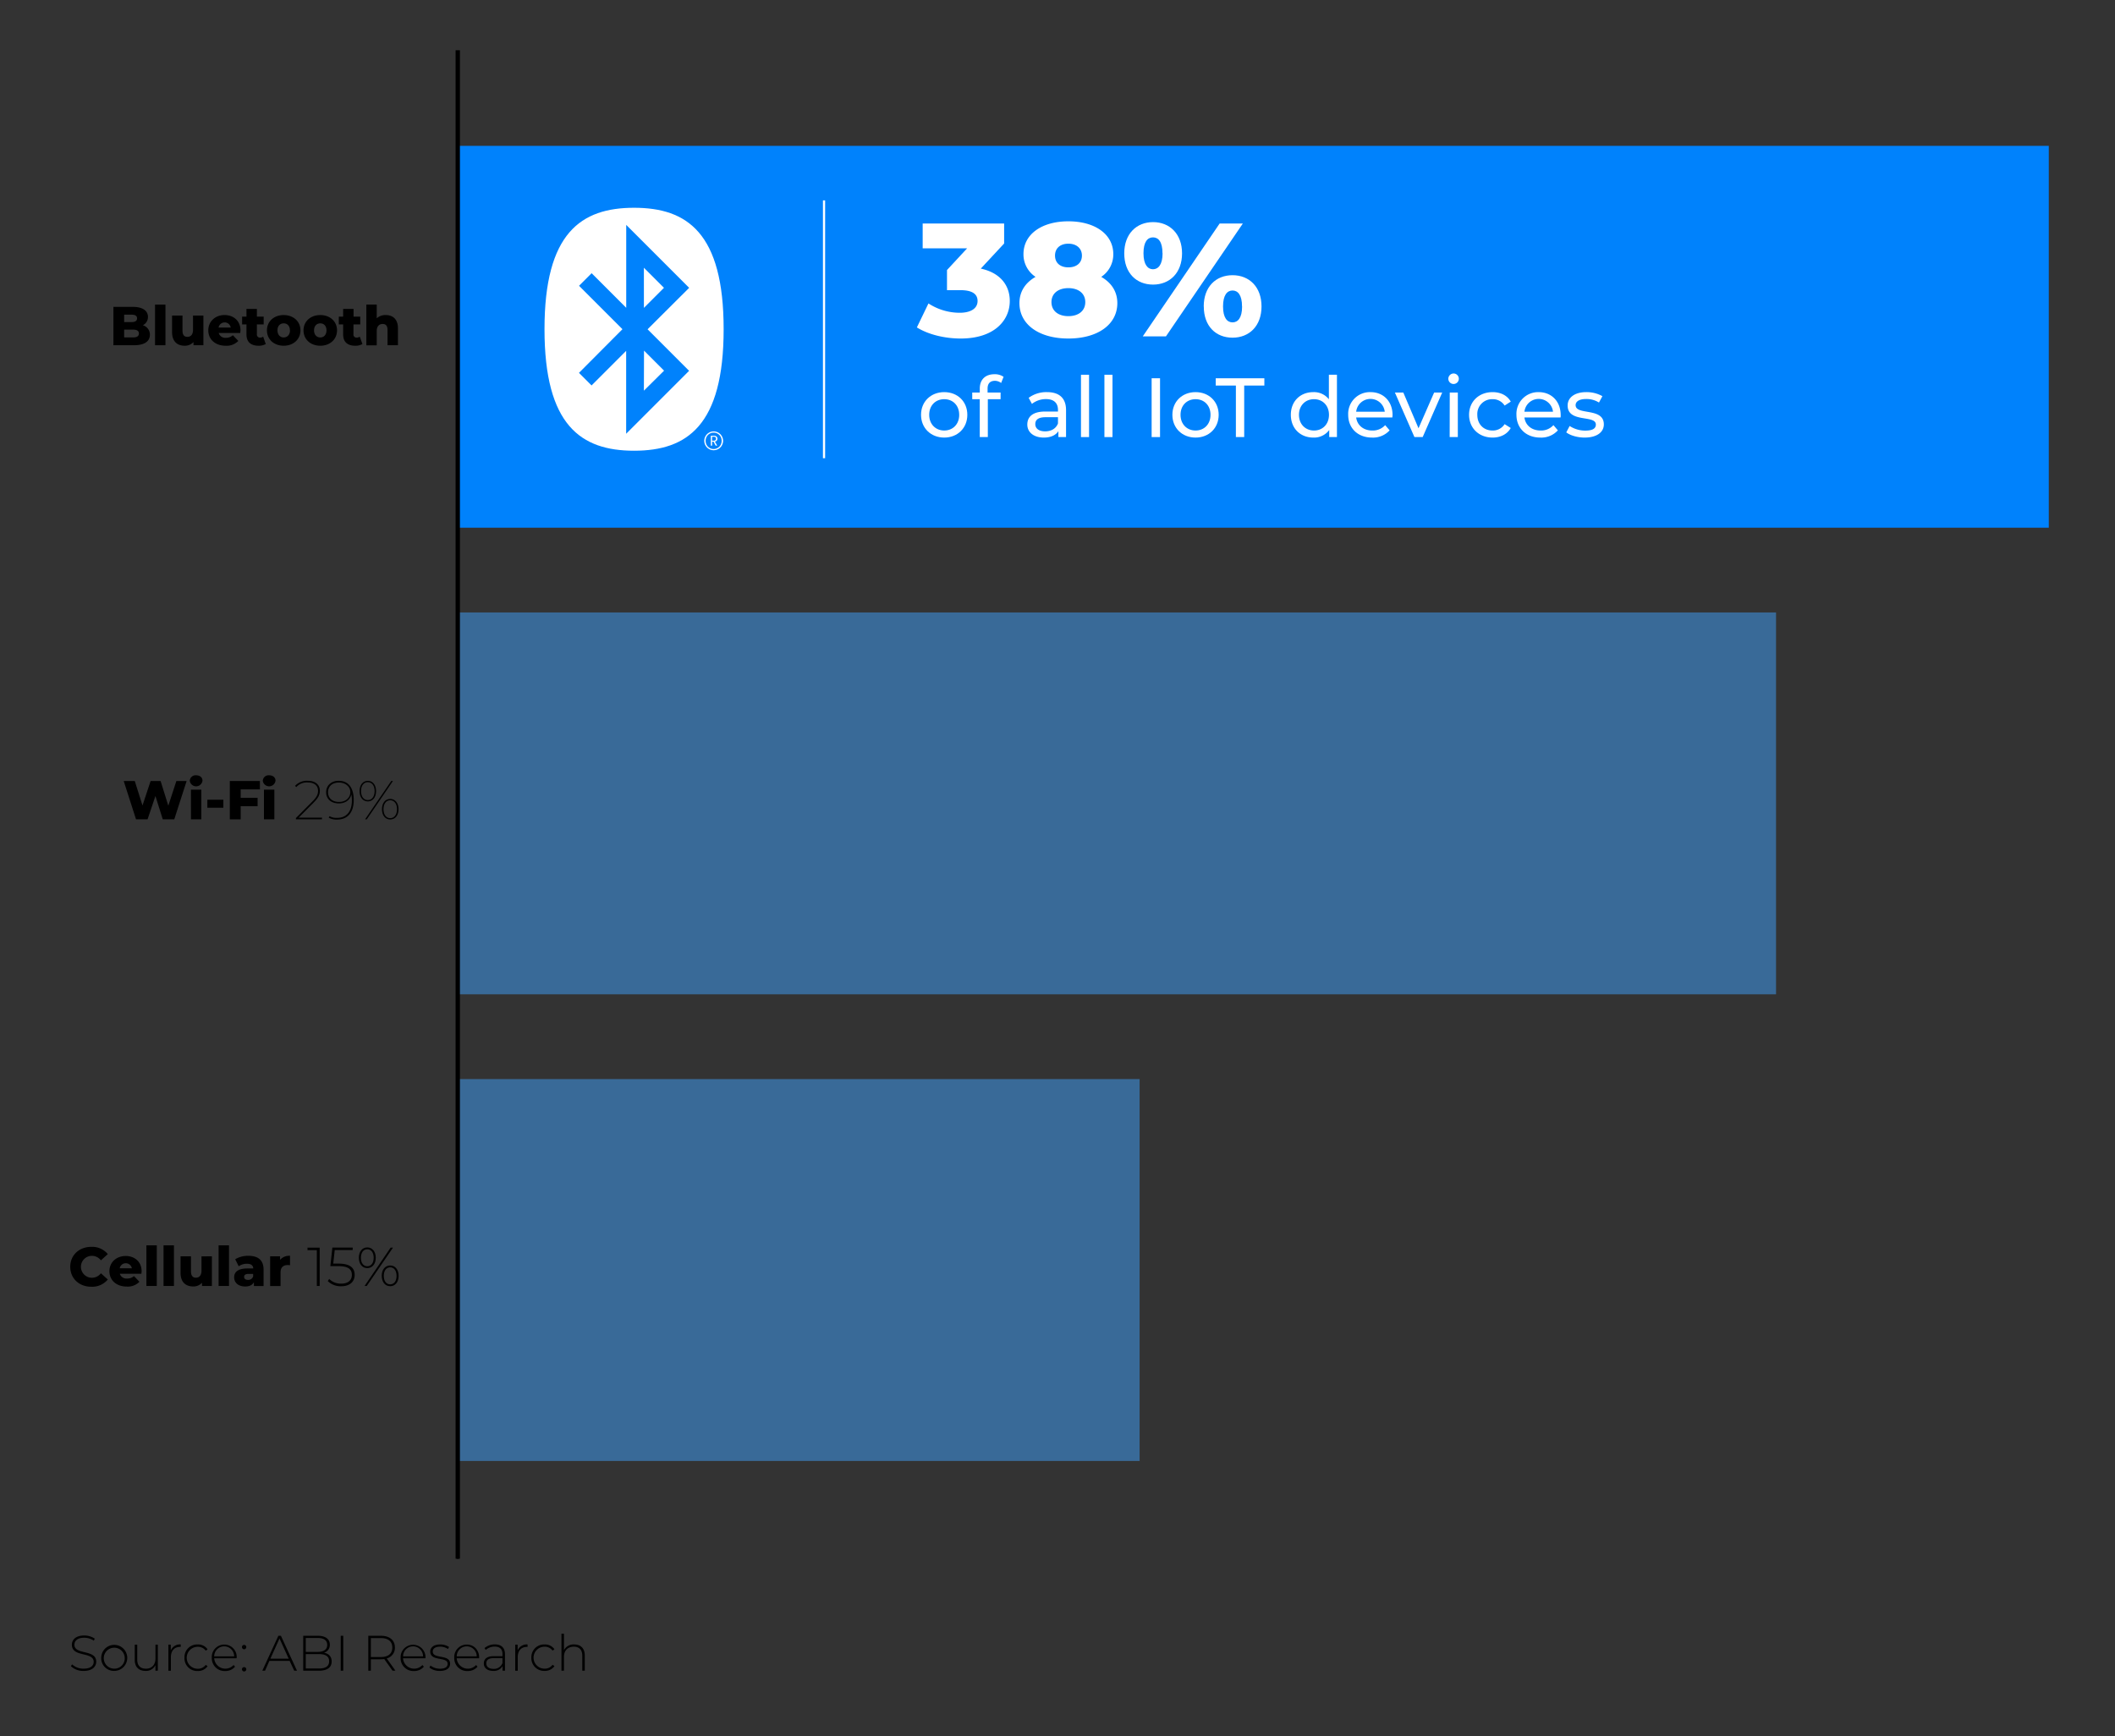 <?xml version="1.0" encoding="UTF-8"?> <svg xmlns="http://www.w3.org/2000/svg" xmlns:xlink="http://www.w3.org/1999/xlink" id="Layer_1" data-name="Layer 1" viewBox="0 0 974.58 800"><rect x="0" y="0" width="974.58" height="800" fill="#333333" stroke="none"/><defs><style>.cls-1,.cls-2,.cls-9{fill:none;}.cls-2,.cls-9{stroke:#000;}.cls-2,.cls-8,.cls-9{stroke-miterlimit:10;}.cls-3{opacity:0.5;}.cls-4{fill:#40a1fd;}.cls-5{fill:#0082fc;}.cls-6{clip-path:url(#clip-path);}.cls-7,.cls-8{fill:#fff;}.cls-8{stroke:#fff;}.cls-9{stroke-width:2px;}</style><clipPath id="clip-path"><rect class="cls-1" x="221.92" y="81.48" width="140.51" height="140.51"></rect></clipPath></defs><line class="cls-2" x1="210.93" y1="718.23" x2="210.93" y2="718.44"></line><g class="cls-3"><rect class="cls-4" x="210.93" y="497.24" width="314.2" height="175.95"></rect></g><g class="cls-3"><rect class="cls-4" x="210.93" y="282.22" width="607.46" height="175.95"></rect></g><rect class="cls-5" x="210.93" y="67.21" width="733.14" height="175.95"></rect><g class="cls-6"><g class="cls-6"><path class="cls-7" d="M328.11,203.05h.81a1.14,1.14,0,0,0,.75-.23.84.84,0,0,0,.28-.66c0-.58-.37-.91-1-.91h-.81Zm1.67,2.3-1-1.83h-.63v1.83h-.6v-4.57h1.54a1.74,1.74,0,0,1,.61.11,1.33,1.33,0,0,1,.47.29,1.38,1.38,0,0,1,.32.43,1.41,1.41,0,0,1,.11.54,1.25,1.25,0,0,1-.27.8,1.34,1.34,0,0,1-.7.49l-.19.07,1.06,1.84Zm-.94-6a3.47,3.47,0,0,0-1.44.29,3.82,3.82,0,0,0-1.18.79,3.91,3.91,0,0,0-.79,1.2,4.07,4.07,0,0,0-.28,1.49,4.12,4.12,0,0,0,.28,1.5,3.8,3.8,0,0,0,.79,1.2,3.89,3.89,0,0,0,1.17.79,3.65,3.65,0,0,0,2.9,0,3.77,3.77,0,0,0,1.17-.79,3.63,3.63,0,0,0,.79-1.2,4,4,0,0,0,.28-1.5,3.8,3.8,0,0,0-1.06-2.69,3.94,3.94,0,0,0-1.18-.79,3.54,3.54,0,0,0-1.45-.29m0,8.11a4.14,4.14,0,0,1-1.68-.34,4.49,4.49,0,0,1-1.37-.93,4.53,4.53,0,0,1-.93-1.38,4.4,4.4,0,0,1-.34-1.69,4.35,4.35,0,0,1,.34-1.68,4.66,4.66,0,0,1,.93-1.38,4.49,4.49,0,0,1,1.37-.93,4.31,4.31,0,0,1,1.68-.34,4.32,4.32,0,0,1,3.08,1.27,4.48,4.48,0,0,1,.93,1.38,4.21,4.21,0,0,1,0,3.36,4.3,4.3,0,0,1-.93,1.39,4.59,4.59,0,0,1-1.38.93,4.23,4.23,0,0,1-1.7.34"></path><path class="cls-7" d="M292.18,207.69c24.44,0,41.27-11.61,41.27-56s-16.83-55.95-41.27-55.95-41.28,11.6-41.28,55.95,16.85,56,41.28,56m-5.36-56-20-20,5.8-5.8,15.94,15.94v-38.2l29,29L298.4,151.73l19.13,19.14-29,29v-38.2l-15.94,15.94-5.8-5.8Zm9.88,28.33L306,170.8l-9.24-9.24Zm0-56.65,9.25,9.25-9.24,9.25Z"></path></g></g><line class="cls-8" x1="379.71" y1="92.33" x2="379.71" y2="211.14"></line><path class="cls-7" d="M465.3,138.7c0,8.83-7,17.29-22.63,17.29-7.2,0-14.84-1.78-20.18-5.12l5.34-11.05a26.38,26.38,0,0,0,14.4,4.3c5,0,8.23-1.93,8.23-5.42,0-3.11-2.3-5-7.94-5h-6.15v-9.27l9.27-10H425.16V103H462.7v9.2l-10.76,11.57C460.7,125.65,465.3,131.28,465.3,138.7Z"></path><path class="cls-7" d="M514.86,139.67c0,9.94-9.13,16.32-22.56,16.32s-22.55-6.38-22.55-16.32c0-5.34,2.75-9.42,7.42-12.09a12.39,12.39,0,0,1-5.56-10.47c0-9.19,8.45-15.13,20.69-15.13s20.7,5.94,20.7,15.13a12.39,12.39,0,0,1-5.56,10.47C512.11,130.25,514.86,134.33,514.86,139.67Zm-14.77-.45c0-4-3.11-6.45-7.79-6.45s-7.79,2.45-7.79,6.45,3.12,6.46,7.79,6.46S500.09,143.23,500.09,139.22Zm-13.94-21.44c0,3.41,2.44,5.42,6.15,5.42s6.24-2,6.24-5.42-2.6-5.49-6.24-5.49S486.15,114.3,486.15,117.78Z"></path><path class="cls-7" d="M518.05,116.74c0-9,5.64-14.39,13.28-14.39s13.35,5.42,13.35,14.39-5.64,14.4-13.35,14.4S518.05,125.79,518.05,116.74ZM562,103h10.69L537.26,155H526.58Zm-26.33,13.72c0-5.26-1.86-7.34-4.38-7.34s-4.38,2.08-4.38,7.34,2,7.35,4.38,7.35S535.71,122,535.71,116.74Zm19,24.49c0-9,5.56-14.4,13.28-14.4s13.35,5.42,13.35,14.4-5.64,14.39-13.35,14.39S554.7,150.28,554.7,141.23Zm17.65,0c0-5.27-1.92-7.35-4.37-7.35s-4.38,2.08-4.38,7.35,1.93,7.34,4.38,7.34S572.35,146.49,572.35,141.23Z"></path><path class="cls-7" d="M424.41,191.14c0-6.11,4.53-10.45,10.69-10.45s10.64,4.34,10.64,10.45-4.49,10.49-10.64,10.49S424.41,197.26,424.41,191.14Zm17.58,0c0-4.37-2.94-7.2-6.89-7.2s-6.93,2.83-6.93,7.2,3,7.24,6.93,7.24S442,195.52,442,191.14Z"></path><path class="cls-7" d="M455.07,179.1v1.78h6v3.06h-5.88V201.4h-3.72V183.94H448v-3.06h3.48v-1.82c0-4,2.4-6.62,6.78-6.62a7,7,0,0,1,4.18,1.2l-1.12,2.83a4.86,4.86,0,0,0-2.87-1C456.19,175.5,455.07,176.74,455.07,179.1Z"></path><path class="cls-7" d="M491.23,189V201.4H487.7v-2.71c-1.24,1.86-3.52,2.94-6.73,2.94-4.65,0-7.59-2.47-7.59-6,0-3.29,2.13-6,8.25-6h5.88v-.73c0-3.14-1.82-5-5.5-5a10.34,10.34,0,0,0-6.5,2.21L474,183.32a13.69,13.69,0,0,1,8.48-2.63C488.05,180.69,491.23,183.4,491.23,189Zm-3.72,6.12v-2.87h-5.73c-3.68,0-4.72,1.44-4.72,3.18,0,2.05,1.7,3.33,4.53,3.33S486.58,197.49,487.51,195.13Z"></path><path class="cls-7" d="M498.11,172.68h3.72V201.4h-3.72Z"></path><path class="cls-7" d="M508.91,172.68h3.72V201.4h-3.72Z"></path><path class="cls-7" d="M530.67,174.3h3.87v27.1h-3.87Z"></path><path class="cls-7" d="M540.23,191.14c0-6.11,4.53-10.45,10.68-10.45s10.65,4.34,10.65,10.45-4.49,10.49-10.65,10.49S540.23,197.26,540.23,191.14Zm17.57,0c0-4.37-2.94-7.2-6.89-7.2s-6.93,2.83-6.93,7.2,3,7.24,6.93,7.24S557.8,195.52,557.8,191.14Z"></path><path class="cls-7" d="M569.49,177.67H560.2V174.3h22.41v3.37h-9.29V201.4h-3.83Z"></path><path class="cls-7" d="M616.06,172.68V201.4H612.5v-3.25a8.68,8.68,0,0,1-7.32,3.48c-6,0-10.37-4.22-10.37-10.49s4.37-10.45,10.37-10.45a8.72,8.72,0,0,1,7.16,3.29v-11.3Zm-3.68,18.46c0-4.37-3-7.2-6.89-7.2s-6.93,2.83-6.93,7.2,3,7.24,6.93,7.24S612.38,195.52,612.38,191.14Z"></path><path class="cls-7" d="M641.57,192.38H624.92c.47,3.6,3.37,6,7.43,6a7.66,7.66,0,0,0,5.93-2.48l2.05,2.4a10.3,10.3,0,0,1-8.09,3.33c-6.62,0-11-4.37-11-10.49a10,10,0,0,1,10.3-10.45c5.92,0,10.14,4.26,10.14,10.57A11.21,11.21,0,0,1,641.57,192.38Zm-16.65-2.67h13.16a6.62,6.62,0,0,0-13.16,0Z"></path><path class="cls-7" d="M664.56,180.88l-9,20.52h-3.8l-9-20.52h3.88l7,16.46,7.2-16.46Z"></path><path class="cls-7" d="M667.38,174.53a2.45,2.45,0,0,1,2.52-2.43,2.42,2.42,0,1,1-2.52,2.43Zm.66,6.35h3.72V201.4H668Z"></path><path class="cls-7" d="M676.94,191.14c0-6.11,4.53-10.45,10.84-10.45,3.68,0,6.74,1.51,8.37,4.37l-2.83,1.82a6.41,6.41,0,0,0-5.58-2.94,6.81,6.81,0,0,0-7,7.2c0,4.45,3,7.24,7,7.24a6.41,6.41,0,0,0,5.58-2.94l2.83,1.78c-1.63,2.86-4.69,4.41-8.37,4.41C681.47,201.63,676.94,197.26,676.94,191.14Z"></path><path class="cls-7" d="M719.1,192.38H702.45c.47,3.6,3.37,6,7.44,6a7.64,7.64,0,0,0,5.92-2.48l2.05,2.4a10.29,10.29,0,0,1-8.09,3.33c-6.62,0-11-4.37-11-10.49A10,10,0,0,1,709,180.69c5.93,0,10.15,4.26,10.15,10.57C719.18,191.57,719.14,192,719.1,192.38Zm-16.65-2.67h13.16a6.62,6.62,0,0,0-13.16,0Z"></path><path class="cls-7" d="M721.73,199.23l1.55-2.94a13.17,13.17,0,0,0,7.2,2.13c3.44,0,4.88-1,4.88-2.79,0-4.6-13-.62-13-8.79,0-3.67,3.29-6.15,8.55-6.15a14.94,14.94,0,0,1,7.47,1.86l-1.58,2.94a10.73,10.73,0,0,0-5.93-1.63c-3.25,0-4.83,1.2-4.83,2.83,0,4.84,13,.89,13,8.87,0,3.71-3.4,6.07-8.86,6.07C726.8,201.63,723.43,200.59,721.73,199.23Z"></path><line class="cls-9" x1="210.93" y1="718.23" x2="210.93" y2="23.15"></line><path d="M69.07,154.23c0,3.06-2.53,4.85-7.27,4.85H52.26V141.41h9c4.65,0,6.92,1.9,6.92,4.62a4.18,4.18,0,0,1-2.37,3.84A4.46,4.46,0,0,1,69.07,154.23ZM57.21,145v3.41h3.43c1.66,0,2.52-.58,2.52-1.72S62.3,145,60.64,145ZM64,153.68c0-1.21-.91-1.79-2.63-1.79H57.21v3.58h4.18C63.11,155.47,64,154.89,64,153.68Z"></path><path d="M71.44,140.35h4.8v18.73h-4.8Z"></path><path d="M93.73,145.4v13.68H89.16v-1.46a5.4,5.4,0,0,1-4.06,1.69c-3.36,0-5.81-1.92-5.81-6.26V145.4h4.8v6.87c0,2.12.83,2.95,2.27,2.95s2.58-.93,2.58-3.23V145.4Z"></path><path d="M110.72,153.45h-9.94a3.15,3.15,0,0,0,3.35,2.2,4.39,4.39,0,0,0,3.16-1.19l2.52,2.63a7.41,7.41,0,0,1-5.83,2.22c-4.87,0-8-3-8-7.09s3.2-7.05,7.52-7.05c4,0,7.32,2.58,7.32,7.1C110.8,152.62,110.74,153.07,110.72,153.45Zm-10-2.52h5.6a2.84,2.84,0,0,0-5.6,0Z"></path><path d="M122.46,158.53a6.44,6.44,0,0,1-3.33.78c-3.51,0-5.56-1.72-5.56-5.23v-4.59h-2v-3.58h2v-3.56h4.8v3.56h3.13v3.58h-3.13V154a1.39,1.39,0,0,0,1.44,1.57,2.59,2.59,0,0,0,1.46-.43Z"></path><path d="M123,152.22c0-4.12,3.26-7.05,7.72-7.05s7.73,2.93,7.73,7.05-3.21,7.09-7.73,7.09S123,156.35,123,152.22Zm10.6,0c0-2.07-1.23-3.23-2.88-3.23s-2.87,1.16-2.87,3.23,1.26,3.28,2.87,3.28S133.64,154.31,133.64,152.22Z"></path><path d="M139.85,152.22c0-4.12,3.26-7.05,7.73-7.05s7.72,2.93,7.72,7.05-3.21,7.09-7.72,7.09S139.85,156.35,139.85,152.22Zm10.6,0c0-2.07-1.23-3.23-2.87-3.23s-2.88,1.16-2.88,3.23,1.26,3.28,2.88,3.28S150.45,154.31,150.45,152.22Z"></path><path d="M167,158.53a6.44,6.44,0,0,1-3.33.78c-3.51,0-5.55-1.72-5.55-5.23v-4.59h-2v-3.58h2v-3.56h4.79v3.56H166v3.58h-3.13V154a1.39,1.39,0,0,0,1.44,1.57,2.64,2.64,0,0,0,1.47-.43Z"></path><path d="M183.37,151.26v7.82h-4.8v-7c0-2-.85-2.8-2.24-2.8-1.54,0-2.73,1-2.73,3.23v6.61h-4.79V140.35h4.79v6.31a6,6,0,0,1,4.12-1.49C180.92,145.17,183.37,147,183.37,151.26Z"></path><path d="M86,359.88,80.3,377.55H75l-3.38-10.76L68,377.55H62.68L57,359.88H62.1l3.56,11.28,3.74-11.28H74l3.56,11.38,3.71-11.38Z"></path><path d="M87.45,359.8a2.66,2.66,0,0,1,2.93-2.55c1.76,0,2.92,1,2.92,2.48a2.95,2.95,0,0,1-5.85.07Zm.53,4.07h4.79v13.68H88Z"></path><path d="M95.55,368.51h7.37v3.69H95.55Z"></path><path d="M110.9,363.74v3.89h7.8v3.86h-7.8v6.06h-5V359.88h13.86v3.86Z"></path><path d="M121.1,359.8a2.66,2.66,0,0,1,2.93-2.55c1.76,0,2.92,1,2.92,2.48a2.95,2.95,0,0,1-5.85.07Zm.53,4.07h4.79v13.68h-4.79Z"></path><path d="M148.36,376.76v.79h-12v-.61l7.57-7.62c2.17-2.17,2.62-3.46,2.62-4.9,0-2.34-1.64-3.86-4.72-3.86a6.51,6.51,0,0,0-5.3,2.12l-.58-.55a7.46,7.46,0,0,1,5.91-2.35c3.38,0,5.52,1.74,5.52,4.59,0,1.67-.53,3.13-2.85,5.45l-6.89,6.94Z"></path><path d="M163,368.66c0,6-3.07,9-7.64,9a7.35,7.35,0,0,1-3.89-.89l.38-.68a6.64,6.64,0,0,0,3.48.78c4.14,0,6.82-2.7,6.82-8.07a12.76,12.76,0,0,0-.26-2.73c-.58,2.63-2.9,4.14-5.75,4.14-3.53,0-5.86-2-5.86-5.17s2.43-5.25,5.76-5.25C160.68,359.78,163,363.16,163,368.66ZM161.43,365c0-2.14-1.81-4.41-5.37-4.41-2.9,0-4.9,1.76-4.9,4.46s1.92,4.47,5.08,4.47S161.43,367.48,161.43,365Z"></path><path d="M165.68,364.55c0-2.88,1.56-4.75,3.81-4.75s3.81,1.87,3.81,4.75-1.57,4.74-3.81,4.74S165.68,367.43,165.68,364.55Zm6.94,0c0-2.55-1.26-4.12-3.13-4.12s-3.13,1.57-3.13,4.12,1.29,4.11,3.13,4.11S172.62,367.1,172.62,364.55Zm7.67-4.67h.78L169,377.55h-.78Zm-4.29,13c0-2.88,1.57-4.75,3.81-4.75s3.84,1.87,3.84,4.75-1.59,4.74-3.84,4.74S176,375.75,176,372.88Zm6.94,0c0-2.55-1.29-4.12-3.13-4.12s-3.1,1.57-3.1,4.12S178,377,179.81,377,182.94,375.43,182.94,372.88Z"></path><path d="M32.37,583.73c0-5.37,4.11-9.19,9.71-9.19a9.34,9.34,0,0,1,7.6,3.34l-3.18,2.87a5.24,5.24,0,0,0-4.16-2.07,5.05,5.05,0,0,0,0,10.1,5.21,5.21,0,0,0,4.16-2.07l3.18,2.88a9.37,9.37,0,0,1-7.6,3.33C36.48,592.92,32.37,589.11,32.37,583.73Z"></path><path d="M65.16,586.94H55.21a3.17,3.17,0,0,0,3.36,2.19A4.39,4.39,0,0,0,61.72,588l2.53,2.62a7.43,7.43,0,0,1-5.83,2.22c-4.87,0-8-3-8-7.09s3.21-7,7.52-7c4,0,7.32,2.57,7.32,7.09C65.23,586.1,65.18,586.56,65.16,586.94Zm-10-2.53h5.6a2.85,2.85,0,0,0-5.6,0Z"></path><path d="M67.46,573.84h4.79v18.72H67.46Z"></path><path d="M75.36,573.84h4.79v18.72H75.36Z"></path><path d="M97.64,578.89v13.67H93.08V591.1A5.39,5.39,0,0,1,89,592.79c-3.35,0-5.8-1.92-5.8-6.26v-7.64H88v6.86c0,2.12.84,3,2.27,3s2.58-.93,2.58-3.23v-6.58Z"></path><path d="M100.73,573.84h4.79v18.72h-4.79Z"></path><path d="M121.45,585v7.59H117V590.8c-.68,1.31-2,2-4,2-3.28,0-5.1-1.84-5.1-4.21,0-2.53,1.85-4.09,6.09-4.09h2.72c-.07-1.39-1-2.17-2.9-2.17A6.38,6.38,0,0,0,110,583.5l-1.62-3.25a11.48,11.48,0,0,1,6-1.59C118.9,578.66,121.45,580.63,121.45,585Zm-4.8,3.2V587h-2.07c-1.54,0-2.09.55-2.09,1.39s.65,1.38,1.79,1.38A2.36,2.36,0,0,0,116.65,588.17Z"></path><path d="M133.64,578.66V583a8.71,8.71,0,0,0-1.08-.07c-1.95,0-3.28,1-3.28,3.38v6.28h-4.8V578.89h4.57v1.64A5.58,5.58,0,0,1,133.64,578.66Z"></path><path d="M147.3,574.9v17.66H146v-16.5H141.7V574.9Z"></path><path d="M163.43,587.47c0,2.95-2.05,5.22-6.19,5.22a8.46,8.46,0,0,1-6.2-2.37l.65-1a7.45,7.45,0,0,0,5.53,2.17c3.26,0,4.92-1.64,4.92-4,0-2.53-1.54-4.07-6.33-4.07h-3.59l.94-8.55h9.36v1.16h-8.28l-.68,6.23h2.52C161.46,582.29,163.43,584.34,163.43,587.47Z"></path><path d="M165.35,579.57c0-2.88,1.59-4.77,3.89-4.77s3.91,1.89,3.91,4.77-1.62,4.77-3.91,4.77S165.35,582.44,165.35,579.57Zm6.84,0c0-2.45-1.19-3.91-2.95-3.91s-2.93,1.48-2.93,3.91,1.18,3.91,2.93,3.91S172.19,582,172.19,579.57ZM180,574.9h1.09L169,592.56H168Zm-4.11,13c0-2.88,1.61-4.78,3.91-4.78s3.89,1.9,3.89,4.78-1.59,4.77-3.89,4.77S175.9,590.77,175.9,587.9Zm6.84,0c0-2.43-1.19-3.92-2.93-3.92s-2.95,1.47-2.95,3.92,1.18,3.91,2.95,3.91S182.74,590.32,182.74,587.9Z"></path><path d="M32.68,767.78l.53-.87a7.64,7.64,0,0,0,5.31,2c3.22,0,4.65-1.4,4.65-3.15,0-4.83-10.05-1.93-10.05-7.86,0-2.28,1.75-4.28,5.7-4.28a8.6,8.6,0,0,1,4.85,1.45l-.43.94a8,8,0,0,0-4.42-1.36c-3.13,0-4.53,1.45-4.53,3.22,0,4.83,10.05,2,10.05,7.82,0,2.28-1.82,4.26-5.79,4.26A8.24,8.24,0,0,1,32.68,767.78Z"></path><path d="M46.64,763.85a6,6,0,1,1,6,6.09A5.85,5.85,0,0,1,46.64,763.85Zm10.83,0a4.83,4.83,0,1,0-4.83,5.06A4.76,4.76,0,0,0,57.47,763.85Z"></path><path d="M72.72,757.85v12h-1.1v-2.57a4.74,4.74,0,0,1-4.53,2.66c-3.06,0-5-1.72-5-5.08v-7h1.15v6.92c0,2.71,1.45,4.14,4,4.14,2.71,0,4.39-1.82,4.39-4.67v-6.39Z"></path><path d="M83.28,757.75v1.13l-.28,0c-2.66,0-4.25,1.77-4.25,4.74v6.25H77.6v-12h1.1v2.62A4.57,4.57,0,0,1,83.28,757.75Z"></path><path d="M85,763.85a5.85,5.85,0,0,1,6.07-6.1A5.27,5.27,0,0,1,95.65,760l-.85.62a4.4,4.4,0,0,0-3.7-1.79,5.06,5.06,0,0,0,0,10.12,4.38,4.38,0,0,0,3.7-1.8l.85.63a5.33,5.33,0,0,1-4.55,2.2A5.86,5.86,0,0,1,85,763.85Z"></path><path d="M109,764.12H98.71a5.14,5.14,0,0,0,8.93,3.11l.66.76a5.72,5.72,0,0,1-4.53,2,5.89,5.89,0,0,1-6.18-6.09,5.75,5.75,0,0,1,5.75-6.1,5.69,5.69,0,0,1,5.72,6C109.06,763.89,109,764,109,764.12Zm-10.3-.89h9.2a4.6,4.6,0,0,0-9.2,0Z"></path><path d="M111.52,758.72a1,1,0,0,1,1.94,0,1,1,0,1,1-1.94,0Zm0,10.23a1,1,0,0,1,1.94,0,1,1,0,1,1-1.94,0Z"></path><path d="M133.46,765.32h-9.33l-2,4.53h-1.26l7.4-16.1h1.17l7.41,16.1h-1.27Zm-.43-1L128.8,755l-4.21,9.29Z"></path><path d="M152.83,765.6c0,2.71-2,4.25-5.93,4.25h-7.18v-16.1h6.72c3.45,0,5.54,1.45,5.54,4.12a3.67,3.67,0,0,1-2.69,3.68C151.56,762,152.83,763.37,152.83,765.6Zm-11.94-10.83v6.41h5.5c2.78,0,4.39-1.08,4.39-3.22s-1.61-3.19-4.39-3.19Zm10.77,10.73c0-2.29-1.68-3.31-4.76-3.31h-6v6.65h6C150,768.84,151.66,767.83,151.66,765.5Z"></path><path d="M157,753.75h1.17v16.1H157Z"></path><path d="M180.89,769.85l-3.84-5.38a11.23,11.23,0,0,1-1.56.11h-4.6v5.27h-1.18v-16.1h5.78c4,0,6.48,2,6.48,5.43a5,5,0,0,1-3.77,5l4,5.63Zm-5.4-6.3c3.45,0,5.28-1.61,5.28-4.37s-1.83-4.37-5.28-4.37h-4.6v8.74Z"></path><path d="M196.05,764.12H185.72a5.13,5.13,0,0,0,8.92,3.11l.67.76a5.73,5.73,0,0,1-4.53,2,5.89,5.89,0,0,1-6.18-6.09,5.74,5.74,0,1,1,11.47-.05C196.07,763.89,196.05,764,196.05,764.12Zm-10.31-.89h9.2a4.6,4.6,0,0,0-9.2,0Z"></path><path d="M197.87,768.4l.52-.92a7,7,0,0,0,4.33,1.45c2.53,0,3.54-.9,3.54-2.25,0-3.5-8-.92-8-5.64,0-1.81,1.52-3.29,4.56-3.29a7.31,7.31,0,0,1,4.11,1.18l-.53.92a6.14,6.14,0,0,0-3.61-1.08c-2.34,0-3.38,1-3.38,2.25,0,3.61,8,1.06,8,5.63,0,2-1.68,3.29-4.74,3.29A7.47,7.47,0,0,1,197.87,768.4Z"></path><path d="M220.77,764.12H210.45a5.13,5.13,0,0,0,8.92,3.11l.67.76a5.75,5.75,0,0,1-4.53,2,5.89,5.89,0,0,1-6.19-6.09,5.75,5.75,0,0,1,5.75-6.1c3.29,0,5.72,2.49,5.72,6C220.79,763.89,220.77,764,220.77,764.12Zm-10.3-.89h9.2a4.6,4.6,0,0,0-9.2,0Z"></path><path d="M232.69,762.24v7.61h-1.11v-2.14a4.61,4.61,0,0,1-4.32,2.23c-2.69,0-4.32-1.38-4.32-3.42,0-1.82,1.15-3.36,4.48-3.36h4.12v-1c0-2.23-1.22-3.42-3.57-3.42a6.23,6.23,0,0,0-4.14,1.52l-.57-.83a7.29,7.29,0,0,1,4.8-1.71C231,757.75,232.69,759.27,232.69,762.24Zm-1.15,4.07v-2.25h-4.1c-2.48,0-3.35,1-3.35,2.41,0,1.56,1.21,2.53,3.33,2.53A4.13,4.13,0,0,0,231.54,766.31Z"></path><path d="M243.1,757.75v1.13l-.27,0c-2.67,0-4.26,1.77-4.26,4.74v6.25h-1.15v-12h1.11v2.62A4.55,4.55,0,0,1,243.1,757.75Z"></path><path d="M244.85,763.85a5.86,5.86,0,0,1,6.07-6.1,5.28,5.28,0,0,1,4.56,2.21l-.85.62a4.42,4.42,0,0,0-3.71-1.79,5.06,5.06,0,0,0,0,10.12,4.4,4.4,0,0,0,3.71-1.8l.85.63a5.35,5.35,0,0,1-4.56,2.2A5.87,5.87,0,0,1,244.85,763.85Z"></path><path d="M269.46,762.84v7h-1.15v-6.92c0-2.71-1.45-4.14-3.88-4.14-2.83,0-4.56,1.82-4.56,4.67v6.39h-1.15V752.79h1.15v7.56a5,5,0,0,1,4.72-2.6C267.51,757.75,269.46,759.48,269.46,762.84Z"></path></svg> 